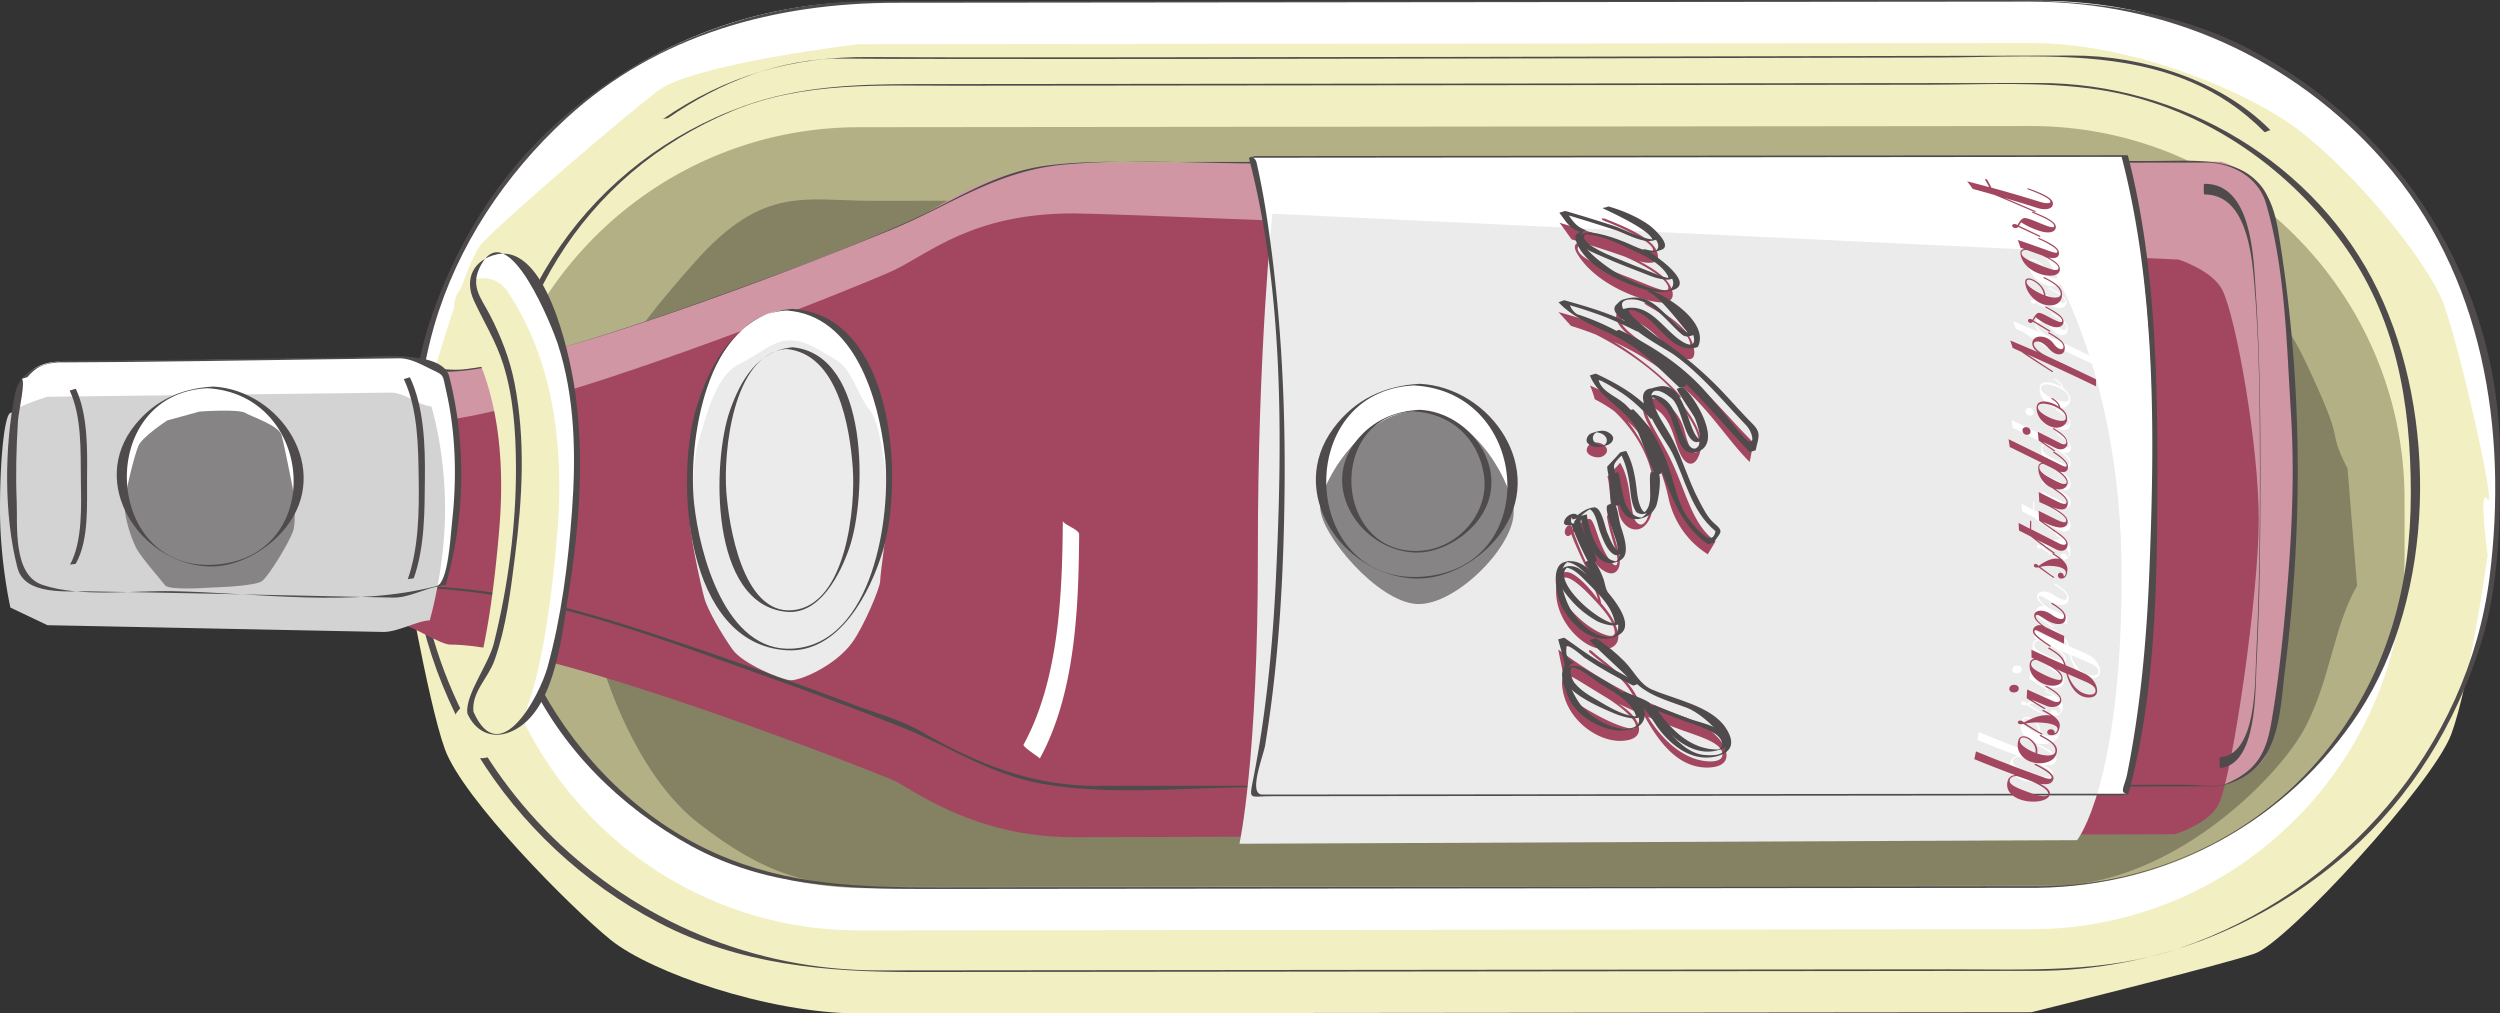 <svg xmlns="http://www.w3.org/2000/svg" width="331.958" height="134.567"><rect width="100%" height="100%" fill="#333333" stroke="none"/><path fill="#fff" d="M270.86 5.617c30.44-.03 55.14 24.621 55.175 55.063l.008 7.437c.031 30.442-24.625 55.145-55.062 55.176l-155.625.156c-30.442.035-55.149-24.62-55.176-55.058l-.008-7.442C60.14 30.508 84.793 5.805 115.234 5.774l155.625-.157"/><path fill="#b4b086" d="M270.86 5.617c30.44-.03 55.14 24.621 55.175 55.063l.008 7.437c.031 30.442-24.625 55.145-55.062 55.176l-155.625.156c-30.442.035-55.149-24.62-55.176-55.058l-.008-7.442C60.14 30.508 84.793 5.805 115.234 5.774l155.625-.157"/><path fill="#858163" d="M77.34 72.73c.016 12.079 6.21 29.344 15.23 36.438 9.024 7.094 15.098 8.61 24.297 8.598l155.621-.157c15.957-.019 30.282-14.539 33.657-21.125 3.379-6.585 3.722-13.363 6.832-18.687l-1.262-15.563c-3.121-6.25.355-1.746-5.754-14.562-6.102-12.824-19.434-21.18-34.457-21.164l-155.625.156c-8.879.012-14.484-2.168-23.586 8.102-9.102 10.265-14.973 18.129-14.96 30.523l.007 7.442"/><path fill="#fff" d="M54.668 68.395c.035 33.43 27.262 60.601 60.691 60.566l155.625-.156c33.434-.031 60.602-27.262 60.57-60.692l-.007-7.441C331.512 27.242 304.285.07 270.855.106L115.23.262C81.797.297 54.625 27.524 54.66 60.953Zm216.305 49.386-155.625.16c-27.352.024-49.63-22.203-49.657-49.558l-.008-7.438c-.027-27.359 22.204-49.632 49.56-49.66l155.624-.156c27.352-.027 49.629 22.2 49.656 49.555l.008 7.437c.028 27.356-22.203 49.63-49.558 49.66"/><path fill="#f2efc2" d="M53.426 73.996c-.094-1.539 3.254 18.883 5.648 25.48 2.387 6.594 16.723 21.048 22.02 25.329 5.297 4.277 20.86 9.773 33.027 9.762l155.625-.16s25.356-6.294 29.649-7.79c4.289-1.492 23.664-22.547 26.101-29.152 2.438-6.606 4.817-23.75 4.817-23.75s-1.254-9.27-.008-7.438c1.25 1.836-3.5-19.41-5.766-25.742-2.27-6.332-13.633-19.64-21.04-24.492-7.401-4.851-21.347-10.348-33.886-10.336l-155.625.16s-22.02 2.594-26.734 6.25c-4.715 3.653-19.969 16.711-23.227 20.157-3.258 3.44-11.758 35.859-10.61 34.285 1.157-1.575.102 8.98.009 7.437zm216.308 49.39-155.625.157c-27.355.027-49.628-22.203-49.656-49.555l-.008-7.441C64.414 39.195 86.648 16.918 114 16.891l155.625-.157c27.355-.03 49.629 22.2 49.66 49.555l.004 7.442c.031 27.351-22.203 49.628-49.555 49.656"/><path fill="#4f4b4c" d="M54.254 68.504c.285 22.844 12.965 43.41 33.203 54 10.738 5.621 22.254 6.574 34.07 6.563 27.72-.028 55.442-.06 83.164-.086 21.891-.024 43.782-.043 65.672-.067 15.293-.015 30.012-5.676 41.489-15.785 8.297-7.305 14.218-17.02 17.523-27.516 2.582-8.195 2.59-16.57 2.582-25.05-.023-22.782-13.137-43.5-33.2-54C288.02.942 276.5-.012 264.685 0c-27.72.027-55.438.055-83.16.086-21.891.02-43.782.043-65.676.066-15.29.016-30.012 5.676-41.485 15.786-8.297 7.304-14.218 17.02-17.527 27.515-2.582 8.196-2.59 16.57-2.582 25.051 0-.066.824-.14.824-.223-.008-8.539.172-16.757 2.582-25.047 3.086-10.617 9.43-20.078 17.524-27.52C87.313 4.564 102.902.384 119.035.368L198.61.285l70.836-.07c18.149-.02 34.98 7.453 46.996 21.098 13.313 15.117 16.579 35.78 14.141 55.238-2.863 22.836-19.59 41.965-41.11 49.328-9.929 3.399-20.425 2.816-30.738 2.828-29.585.031-59.171.059-88.757.09-17.735.02-35.473.035-53.207.055-33.664.035-61.27-26.785-61.692-60.57 0 .066-.824.144-.824.222"/><path fill="#4f4b4c" d="m271.383 117.668-146.719.152c-10.293.012-19.992-.207-29.695-4.539-9.926-4.425-17.938-12.43-23.117-21.89-4.754-8.68-5.743-18.059-5.754-27.758-.024-21.484 10.926-40.465 31.176-48.91 9.484-3.953 19.632-3.328 29.644-3.34 29.457-.027 58.914-.059 88.371-.09 13.578-.012 27.152-.027 40.727-.043 7.476-.004 15.195-.469 22.61.652 13.038 1.973 24.624 9.711 32.327 20.254 7.238 9.899 9.153 21.328 9.164 33.278.012 12.363-3.031 23.617-10.648 33.527-9.055 11.785-23.336 18.488-38.086 18.707-.274.004-.547.219-.82.223 17.28-.258 33.218-8.782 42.722-23.375 10.13-15.555 10.438-39.375 2.492-55.903C307.563 21.527 289.481 11 270.742 11.02l-23.41.023-93.094.094c-11.086.011-22.168.023-33.25.03-7.484.013-14.937.325-22.07 2.86-20.582 7.32-33.668 26.457-33.644 48.188.011 9.469.652 18.27 4.597 27.058 4.445 9.918 12.465 17.914 21.938 23.075 9.804 5.34 20.293 5.707 31.066 5.691 12-.008 24-.023 36-.035 37.23-.04 74.457-.074 111.688-.113.273 0 .55-.223.82-.223"/><path fill="#4f4b4c" d="M88.77 15.637c6.824-4.719 14.964-7.957 23.312-7.86 3.426.04 6.852.04 10.277.043 13.192.028 26.387.012 39.582 0 31.766-.035 63.528-.105 95.293-.18 14.997-.034 31.696-2.073 43.438 9.884.105.105.73-.317.824-.22-6.582-6.698-17.043-9.952-26.332-9.929-10.75.031-21.504.055-32.258.078-32.476.074-64.949.145-97.422.16-10.062.004-20.125.02-30.191-.039-10.047-.058-18.918 2.457-27.344 8.285.215-.152.598-.07.82-.222"/><path fill="#d096a4" d="M52.426 77.942c1.945-.016 4.867-.227 6.379-.231 13.414-.012 60.074 18.152 62.433 19.188 2.36 1.035 10.508 7.574 23.922 7.558l149.914-.152s4.621-1.434 5.828-4.09c1.825-4.008 4.02-27.535 4.012-37.336-.012-9.797-2.258-33.582-4.086-37.328-1.285-2.621-5.84-4.074-5.84-4.074l-149.91.148c-13.418.016-19.074 5.352-23.91 7.61-3.941 1.843-48.738 20.027-62.152 20.039-1.508.004-4.25-.97-6.192-.98l-.398 29.648"/><path fill="#a34760" d="M52.238 82.64c1.942-.015 6.07 2.958 7.582 2.954 13.414-.016 56.446 16.98 58.805 18.015 2.36 1.036 10.508 7.575 23.922 7.56 8.75-.009 146.277-.4 146.277-.4s4.617-1.437 5.828-4.09c1.82-4.007 5.286-27.929 5.274-37.726-.008-9.8-2.985-26.668-4.817-30.414-1.28-2.62-5.84-4.078-5.84-4.078s-138.058-6.133-146.808-6.125c-13.414.016-19.07 5.348-23.906 7.61-3.942 1.84-48.739 20.027-62.153 20.038-1.511 0-4.25-.972-6.187-.98l2.023 27.637"/><path fill="#4f4b4c" d="M52.016 78.05c17.066-.398 33.152 5.872 49.074 11.54 6.164 2.191 12.305 4.465 18.387 6.871 6.453 2.55 11.687 6.281 18.754 7.582 8.953 1.649 19.082.512 28.12.504 15.446-.016 30.891-.031 46.337-.05 26.562-.024 53.12-.052 79.68-.079 1.027-.004 2.007.086 2.995-.187 7.438-2.075 7.293-9.274 8.094-15.704 2.414-19.386 2.238-38.691-.969-57.992-1.703-10.261-8.78-9.168-16.855-9.16-13.234.012-26.469.027-39.703.04l-90.676.093c-5.438.004-10.961-.23-16.355.492-7.02.941-12.497 4.871-18.829 7.652-8.597 3.774-17.46 7.024-26.289 10.204-6.449 2.32-12.957 4.507-19.543 6.418-4.03 1.167-8.16 2.21-12.336 2.73-3 .375-5.699-.566-8.668-.82-.078-.008-.82.187-.82.218l-.398 29.649c0-.07.82-.137.824-.219.074-5.762.152-11.523.23-17.285.043-3.297.09-6.594.133-9.887.008-.77.02-1.539.031-2.308-.004.34 5.082 1.039 5.938 1.023 4.61-.086 9.281-1.48 13.7-2.707 8.085-2.238 16.026-4.96 23.91-7.82a534.181 534.181 0 0 0 21.613-8.36c7.828-3.234 13.945-7.785 22.8-8.62 8.739-.829 17.844-.145 26.602-.157l95.71-.094 29.302-.03c3.468-.005 7.03 1.878 8.07 5.41 2.578 8.75 2.742 18.722 3.312 27.761.59 9.3.004 18.531-.882 27.797-.43 4.504-.954 9.008-1.73 13.465-.727 4.164-2.056 6.406-6.177 8.129-1.082.453-3.96.05-5.359.05-4.844.004-9.684.012-14.527.016-31.711.031-63.426.066-95.137.098-9.524.008-19.05.02-28.574.027-2.078.004-4.157.004-6.235.008-8.566.008-15.91-2.977-23.175-7.172-2.7-1.558-5.95-2.441-8.848-3.535A661.768 661.768 0 0 0 93.5 86.434c-13.41-4.574-26.422-8.938-40.66-8.602-.277.004-.55.211-.824.22"/><path fill="#fff" d="M104.813 41.121c7.304-.004 13.23 10.086 13.242 22.543.015 12.457-5.895 22.563-13.196 22.57-7.304.008-13.234-10.085-13.246-22.542-.015-12.458 5.895-22.563 13.2-22.57"/><path fill="#ecebeb" d="M92.828 58.305c.797-2.25 1.988-8.246 5.168-9.86 3.184-1.617 4.559-3.195 6.82-3.238 2.266-.047 3.891 1.277 6.125 2.547 2.227 1.273 2.75 4.418 4.614 6.809 1.863 2.39 2.508 13.183 2.508 13.183s-1.207 8.574-1.192 9.406c.016.829-2.137 5.985-3.719 8.168-2.265 3.125-7.046 5.153-8.289 5-1.242-.156-6.23-2.148-7.609-4.097-1.383-1.95-3.313-5.239-3.734-6.82-.426-1.583-2.262-9.497-1.903-11.626.36-2.128.407-7.23 1.211-9.472"/><path fill="#4f4b4c" d="M104.402 41.23c9.094.563 12.282 11.77 13.098 19.212.871 7.94-1.512 25-12.23 25.683-8.98.57-12.383-12.683-13.098-19.21-.875-7.938 1.508-25 12.23-25.684.278-.016.543-.2.82-.22-7.128.454-10.921 6.962-12.8 13.282-2.809 9.441-1.469 31.219 12.027 32.05 7.008.434 11.145-7.714 12.801-13.276 2.809-9.446 1.465-31.22-12.027-32.055-.27-.016-.555.234-.82.219"/><path fill="#fff" d="M282.125 20.719s3.906 14.773 3.934 42.777c.03 27.996-3.844 42-3.844 42l-115.89.121s3.874-15.558 3.843-42.781c-.027-27.223-3.93-42-3.93-42l115.887-.117"/><path fill="#ecebeb" d="M271.098 33.227s10.593 14.96 10.62 42.96c.028 28-5.913 35.372-5.913 35.372l-111.227.476s2.473-11.156 2.446-38.379c-.028-27.222 1.937-45.28 1.937-45.28l102.137 4.85"/><path fill="#4f4b4c" d="M281.715 20.828c4.605 17.676 4.41 37.278 3.672 55.336-.363 8.934-1.18 17.926-2.953 26.695-.305 1.497-1.137 2.532.144 2.528-.797.004-1.59.004-2.387.004-27.507.027-55.015.055-82.52.086-10.01.008-20.026.02-30.038.027-1.969.004.121-5.11.36-6.555 1.859-11.32 2.476-22.84 2.581-34.3.11-12.008-.562-24.086-2.386-35.961a103.085 103.085 0 0 0-1.325-7.063c-.254-1.133-1.539-.676-.324-.68 9.777-.008 19.555-.015 29.332-.027 28.617-.031 57.23-.058 85.844-.09.277 0 .55-.219.824-.219l-115.89.118c-.082 0-.82.222-.82.222 4.679 17.973 4.468 37.891 3.573 56.254-.43 8.844-1.312 17.73-3.03 26.418-.536 2.696-.368 2.106 2.3 2.106 27.695-.032 55.39-.059 83.086-.086 10.016-.012 20.031-.024 30.043-.031.098 0 .805-.157.824-.223 3.656-13.43 3.816-28.219 3.848-42 .027-14.059-.364-29.066-3.934-42.777-.004-.004-.824.21-.824.218"/><path fill="#a34760" d="M214.902 98.371c-2.968-.09-6.972-2.87-7.464-7.183-.141-1.235.3-1.657.824-1.645-.274-.156-.531-.355-.793-.527-.192-.914-.38-1.84-.555-2.774 2.957 2.172 6.25 4.309 9.93 6.121-1.41-2.597-3.883-4.074-5.703-5.668a.43.43 0 0 1-.153-.199c-.02-.133.059-.176.149-.16a.721.721 0 0 1 .332.203c1.57 1.422 4.433 3.098 5.922 6.059a88.44 88.44 0 0 0 6.636 2.73c2.641.985 4.922 2.86 5.204 4.684.203 1.36-.989 1.894-2.52 1.91-3.93.008-6.477-3.434-8.39-6.906-1.141-.516-2.274-1.028-3.372-1.567.875.618 2.41 1.672 2.66 3.059.258 1.476-1.191 1.91-2.707 1.863zm8.59-1.36a131.107 131.107 0 0 1-4.66-1.816c2.234 3.606 5.262 5.922 8.328 5.907 1.024 0 1.653-.364 1.543-1.086-.199-1.285-2.32-2.004-5.21-3.004zm-6.289-.73c-.164-.879-2.012-2.527-4.078-3.761-1.504-.91-4.02-2.48-4.312-2.606-.477-.047-1.153.102-1.032 1.156.18 1.457 1.743 2.528 4.664 4.09 1.426.758 3.305 1.54 4.18 1.57.402.032.649-.058.578-.449m-6.558-19.968a.52.52 0 0 1-.09-.348c.015-.102.047-.121.12-.074.052.027.161.113.263.328 1.18 1.844 1.535 3.074 1.66 3.879.367.441 1.96 2.187 2.258 4.031.25 1.555-.973 2.402-2.88 1.918-2.144-.504-5.609-3.813-5.343-8.016.129-1.964 1.035-2.336 1.988-1.922 1.266.586 2.899 2.512 3.563 3.504-.149-.687-.438-1.582-1.54-3.3zm3.754 7.496c-.239-1.621-1.891-3.328-3.622-5.117-.378-.383-1.535-1.512-2.398-1.883-.742-.301-1.324-.07-1.395.906-.117 1.621 1.91 3.715 3.032 4.672.957.84 2.261 1.644 3.234 1.933.805.247 1.246.114 1.149-.511m-3.547-7.965c-.407-.75-1.727-3.563-2.211-4.91-.196.18-.38.312-.563.222-.273-.117-.39-.496-.215-.914.125-.308.414-.613.68-.468.164.062.262.257.285.55.45-.425 1.942-1.718 2.39-1.351.391.289.72 1.558 1.208 2.847.55 1.457 1.375 2.82 1.87 3.164.204.125.364.118.438-.132.297-1.012-.808-3.184-1.32-5.996-.023-.211-.047-.332.016-.407.043-.05.101-.086.18 0 .039.047.078.18.117.368.449 2.375 1.664 5.007 1.285 6.359-.297 1.02-1.102 1.23-2.07.601-.383-.234-1.157-.789-2.083-2.671-.605-1.227-.902-2.528-.957-3.25-.27.109-.644.453-.945.828.598 1.687 1.668 4.183 2.2 5.043a.444.444 0 0 1 .07.261c-.016.098-.079.16-.188.11-.043-.043-.098-.094-.187-.254m6.433-6.512c.297.313.668.442.98.16 1.087-.879.93-4.082.833-5.023.02-.207.054-.328.09-.375.05-.031.086-.035.12.015.028.06.087.176.118.317.203 2.25.172 4.344-1.121 5.46-.875.755-1.988.423-2.653-.39a2.822 2.822 0 0 1-.652-1.242c-.328-1.426-.5-2.785-.937-4 .12.887.125 2.578.28 4.027.013.114-.003.243-.05.282-.035.05-.102.078-.156.008-.063-.063-.094-.16-.13-.344-.148-.973-.25-3.836-.562-4.945.59-.633 1.168-1.23 1.68-1.84 1.254 2.054 1.2 4.57 1.762 7.078.078.347.238.601.398.812zm-5.789-8.726c-.66-.223-1.047-.727-.64-1.344.34-.508 1.035-.613 1.644-.41.672.218 1.168.855.707 1.41-.426.535-1.121.547-1.71.344"/><path fill="#a34760" d="M216.09 55.934c1.484 1.675 3.43 5.316 3.738 8.144a.405.405 0 0 1-.039.344c-.086.086-.14.055-.2-.02-.034-.054-.062-.152-.081-.312-.258-2.797-1.957-6.461-5.145-9.48a20.31 20.31 0 0 0-2.605-1.598 13.515 13.515 0 0 0-.633-1.828c3.11 1.367 5.95 3.285 8.082 5.75-.45-.774-1.055-1.805-1.043-2.762.031-1.254 1.094-1.562 2.317-.984 1.27.605 2.609 1.851 3.19 4.004.427 1.64.786 2.55 1.208 2.84.297.206.57.011.695-.508.348-1.547-.918-3.868-2.883-6.204-.062-.093-.136-.222-.136-.289-.008-.066.05-.109.133-.066.058.035.128.086.273.227 2.008 2.398 3.3 4.726 2.816 6.699-.394 1.57-1.18 2.027-1.914 1.426-.77-.63-1.125-1.997-1.738-3.817-.703-1.976-1.66-2.91-2.512-3.344-.574-.3-1.007-.203-1.02.246-.019.915 1.134 2.625 2.747 5.618 2.492 4.68 3.11 9.504 6.46 11.855-.355.586-.698 1.164-1.034 1.723-2.711-1.692-4.551-4.41-5.22-7.488-.776-3.555-2.339-7.434-5.456-10.176"/><path fill="#a34760" d="M214.262 45.379c2.375 1.348 6.36 4.363 8.672 6.96.156.169.222.298.234.364.012.137-.043.153-.129.106a.98.98 0 0 1-.281-.254c-2.274-2.625-5.984-5.649-10.832-8.121a41.473 41.473 0 0 0-3.332-1.16c-.535-.618-1.098-1.223-1.66-1.836 3.629.972 7.18 2.191 10.43 3.902-.844-.629-2.005-1.469-2.532-2.469-.676-1.289.184-1.941 1.578-1.77 1.473.173 3.266.938 4.906 2.735 1.258 1.395 2.118 2.11 2.676 2.223.387.105.543-.176.371-.703-.5-1.532-2.836-3.239-5.742-4.844-.097-.078-.219-.172-.25-.235-.035-.058.008-.12.117-.105.067.016.153.05.36.133 2.953 1.68 5.289 3.37 5.91 5.332.496 1.59.133 2.27-.883 2.004-1.043-.29-2.219-1.383-3.789-2.918-1.727-1.614-3.027-2.239-4.008-2.364-.66-.093-.984.141-.75.602.5.957 2.492 2.379 5.688 4.555 5.12 3.52 8.46 7.992 11.765 11.199a28.913 28.913 0 0 1-.457 2.621c-2.183-2.144-4.136-5.105-6.867-8.008a36.12 36.12 0 0 0-11.195-7.949m-1.422-16.387c.082.02.309.028.535.153 2.238.894 5.875 2.39 6.586 4.136.55 1.34-.195 1.645-1.055 1.614a4.364 4.364 0 0 1-1.25-.227c1.922 1.004 3.653 2.156 4.23 3.504.669 1.562-.206 2.145-1.722 1.957-2.758-.32-8.433-2.535-10.754-6.473-.586-1-.246-1.433.508-1.496l-1.238-.375c-.524-.726-1.043-1.468-1.606-2.207 3.61 1.067 7.114 2.149 10.465 3.344.652.223 1.324.418 1.692.434.222.015.34-.051.21-.364-.457-1.097-4.363-2.879-6.207-3.578-.359-.156-.48-.207-.511-.27-.047-.09 0-.152.117-.152zm8.598 8.899c-.47-1.051-2.868-2.57-5.63-3.79a129.767 129.767 0 0 0-4.605-1.53 2.587 2.587 0 0 0-.746-.149c-.625 0-1.246.289-.832 1.004.395.691 1.453 1.355 5.899 3.117 2.964 1.137 4.625 1.906 5.375 1.984.613.043.746-.156.539-.636"/><path fill="#4f4b4c" d="M215.707 96.813c-2.242-.262-3.887-1.246-5.48-2.82-.918-.91-3.45-5.31-1.176-6.005.008 0 .012 0 .015-.004-.855-.3-1.21-.937-1.074-1.906-.215-1.055 2.254 1.156 2.375 1.238 2.067 1.383 4.246 2.579 6.461 3.707.11.055.774-.296.82-.222-1.101-1.735-2.433-3.012-4.023-4.301-.539-.434-3.414-2.348-1.426-.672 1.61 1.36 3.137 2.574 4.461 4.238 1.75 2.207 4.672 2.914 7.348 3.922 2.637.989 8.594 6.867 2.25 6.254-2.07-.199-3.723-1.992-4.98-3.449-.86-1-1.505-2.203-2.153-3.336-.309-.535-2.781-1.285-3.371-1.57-.176-.082-.676.324-.824.222 1.336.965 4.918 4.461.777 4.704-.277.015-.543.207-.82.222 1.55-.094 3.324-.215 3.527-2.086.16-1.492-1.789-2.027-2.375-2.308 1.977.945 2.457 1.457 3.64 3.308 1.688 2.64 4.712 5.293 8.098 4.516 2.137-.488 2.723-1.762 1.371-3.82-1.898-2.895-6.816-3.793-9.785-5.079-1.652-.714-2.363-2.41-3.629-3.707-1.074-1.097-2.484-2.277-3.789-3.086-.066-.039-.77.16-.824.223-.168.188 4.5 4.32 5.043 4.98-.21-.253-2.918-1.59-3.75-2.097-1.617-.984-3.16-2.09-4.691-3.195-.059-.043-.82.238-.825.218.07.352.958 3.301.868 3.45-.746 1.25-.137 2.632.336 3.89 1.027 2.735 4.035 4.469 6.785 4.793.265.031.562-.254.82-.222"/><path fill="#4f4b4c" d="M224.297 95.45a131.9 131.9 0 0 1-4.656-1.813c-.114-.047-.778.293-.825.222 1.817 2.817 5.336 6.801 9.192 5.782.816-.219 1.726-.367 1.418-1.473-.438-1.598-3.856-2.277-5.13-2.719-.226-.078-.6.297-.823.223 1.43.492 2.89.95 4.195 1.723.992.59 1.574 1.879.094 2.304.254-.066.511-.136.765-.203-3.945.313-6.918-2.804-8.886-5.86-.274.075-.551.15-.825.223a143.37 143.37 0 0 0 4.657 1.813c.222.078.61-.3.824-.223m-6.289-.73c-.438-1.328-1.906-2.277-2.984-3.055-1.418-1.02-2.997-1.87-4.493-2.781-.84-.512-2.218-.844-2.75.316-1.117 2.434 5.356 5.016 6.688 5.578.484.204 3.406 1.282 3.539-.058-.012.094-.813.113-.824.219.058.226-.02.37-.23.433.273-.07.546-.144.82-.219-2.133.09-4.454-1.472-6.215-2.496-.922-.539-1.805-1.144-2.48-1.972-.364-.446-.962-2-.063-2.243-.176.043-.348.09-.52.133 1.297 0 3.133 1.707 4.215 2.364 1.516.925 3.879 2.183 4.473 4 .008.02.82-.23.824-.22M211.45 74.75c-.176-.215-.165-.355.034-.422l-.824.223c1.383 1.219 1.238 3.387 2.32 4.683 1.047 1.25 3.325 4.77.61 5.532l.703-.188c-2.39.227-4.266-1.504-5.54-3.344-.972-1.406-2.558-5.886-.237-6.808-.274.074-.551.144-.82.223 1.831-.18 3.554 2.316 4.468 3.628.031.043.82-.242.824-.222-.285-1.207-.89-2.258-1.539-3.305-.047-.074-.781.285-.824.219.652 1.05 1.254 2.098 1.54 3.308l.823-.222c-1.215-1.73-2.914-4.09-5.238-3.426-1.625.465-1.172 3.164-.914 4.355.43 1.989 1.836 3.727 3.437 4.91 1.372 1.016 3.641 1.364 5.032.16 1.508-1.308-.895-4.316-1.739-5.323-.386-.461-.46-1.383-.687-1.961-.305-.774-.77-1.887-1.395-2.442-.058-.047-.738.168-.824.223-.199.062-.207.203-.035.418.004.008.824-.215.824-.219"/><path fill="#4f4b4c" d="M215.203 82.246c-.328-1.55-1.414-2.75-2.453-3.89-.91-.997-1.855-1.977-2.96-2.766-.99-.707-2.599-.57-2.821.785-.203 1.223.992 2.563 1.719 3.395.949 1.09 2.101 1.976 3.347 2.691.54.309 3.192 1.254 3.168-.215 0 .063-.824.145-.824.219.008.3.008.406-.234.586.27-.074.539-.145.808-.219-2.207.43-9.508-5.988-6.61-7.66-.269.07-.546.145-.82.219 1.235-.227 2.45 1.172 3.235 1.96 1.426 1.434 3.187 3.06 3.621 5.114 0-.008.828-.2.824-.219m-3.543-7.965a40.395 40.395 0 0 1-2.21-4.91s-.759.172-.825.223c-.094.07-.191.14-.289.215l.824-.223c-.91.035-.543-1.02-.078-1.383-.273.074-.547.149-.824.219.433.016.453.156.55.566-.003-.02.762-.164.825-.222.598-.551 1.238-1.114 2.016-1.395-.274.074-.551.145-.825.219.957-.098 1.344 2.234 1.586 2.89.348.954 1.04 2.922 2.133 3.239.106.027.754-.14.824-.223.57-.68-.027-2-.246-2.734-.176-.59-1.363-3.559-.808-3.922l-.82.219c.366.191.456 1.465.558 1.86.207.784.457 1.562.672 2.343.27.96.867 3.09-.551 3.488.234-.062.469-.125.703-.183-2.633-.11-3.941-4.188-4.168-6.274.004.031-.746.172-.824.223-.5.304-1.027.59-.805 1.203.246.691.528 1.37.809 2.05.215.508 1.515 2.505 1.265 2.989.274-.074.547-.145.82-.219-.198-.004-.206-.09-.312-.258-.05-.078-.781.29-.824.223.11.168.117.25.316.254.114.004.774-.133.82-.219.231-.45-.89-2.133-1.085-2.582a50.534 50.534 0 0 1-.844-2.066c-.332-.864-.133-1.11.664-1.598l-.824.223c.2 1.808 1.766 6.91 4.473 6.191 1.105-.293 1.582-.77 1.52-2.043-.052-1.012-.442-2.043-.727-3.004-.157-.531-.38-2.582-.836-2.82-.098-.05-.723.152-.82.219-.52.343.515 2.957.675 3.488.242.809 1.012 2.414.375 3.172l.824-.223c-1-.289-1.562-1.906-1.941-2.758-.313-.695-.758-3.472-1.777-3.367-1.114.113-2.055.895-2.84 1.617l.824-.222c-.23-.946-1.41-.504-1.79.14-.745 1.274 1.157.801 1.606.465l-.824.223a41.001 41.001 0 0 0 2.211 4.91c.035.063.793-.27.824-.223"/><path fill="#4f4b4c" d="M217.266 67.992c.593.453 1.468.278 1.992-.254 1.285-1.289.375-3.668.734-5.207-.273.075-.547.149-.824.223.559.074.328 2.543.3 3.004-.077 1.32-.605 2.726-1.956 3.18a50.5 50.5 0 0 1 .804-.215c-2.937.172-2.816-4.086-3.449-6.028 0 .004-.824.2-.824.223.152 1.316.453 3.008.234 4.305l.82-.223c-.5.027-.488-2.57-.523-2.98a20.6 20.6 0 0 0-.258-2.016c-.117-.64 1.172-1.613 1.614-2.125l-.82.223c.64 1.156.956 2.351 1.187 3.644.246 1.375.191 3.051.969 4.246.054.078.777-.289.824-.222-.68-1.043-.703-2.473-.883-3.68-.219-1.484-.543-2.89-1.277-4.211-.008-.012-.774.168-.82.223-.547.629-1.114 1.23-1.684 1.84-.094.097.265 1.648.285 1.851.047.445.05 3.453.566 3.43.094-.008.813-.164.82-.223.223-1.297-.081-2.984-.23-4.305-.273.075-.547.149-.824.223.64 1.953.656 6.777 3.867 5.918.918-.246 1.473-.644 1.95-1.516.331-.605.972-4.671.132-4.789-.082-.008-.808.168-.824.223-.371 1.598.684 4.648-1.246 5.55l.82-.222a.827.827 0 0 1-.652-.312c-.14-.106-.688.324-.824.222m-4.966-8.949c-.491-.184-.905-.516-.765-1.086.063-.273.297-.473.528-.613-.098.027-.196.05-.297.074.097-.008.191-.004.289.004.144.008.289.05.43.09.507.148.988.605.847 1.168-.066.262-.344.46-.566.582.398-.219.367-.086.058-.102a2.002 2.002 0 0 1-.523-.117c-.23-.07-.598.293-.82.223.656.207 1.21.055 1.851-.137.399-.117.746-.367.852-.789.117-.46-.395-.828-.739-.992-.656-.32-1.421-.055-2.066.156a1.048 1.048 0 0 0-.707.914c-.031.446.46.719.809.848.218.082.609-.3.82-.223"/><path fill="#4f4b4c" d="M216.074 54.59c1.91 2.414 3.192 5.117 3.739 8.148.218 1.215.316-1.468.363-1.168-.219-1.503-.942-2.918-1.637-4.246-.621-1.195-1.504-2.226-2.367-3.25-1.176-1.394-3.367-1.84-3.89-3.543-.122-.382 2.71 1.414 2.64 1.375 1.617.993 2.98 2.309 4.27 3.688.07.074.78-.293.82-.219-1.465-2.617-.973-4.883 1.953-2.476 1.402 1.148 1.644 5.722 3.309 5.812.109.004.773-.137.82-.223 1.02-1.886-.64-4.046-1.68-5.566-2.015-2.95-.59-.352-1.469-1.07 1.309 1.07 2.184 3.074 2.746 4.617.711 1.95-.507 4.773-1.949 1.824-1.062-2.168-1.23-5.246-4.047-5.855-.105-.024-.761.136-.82.218-1.086 1.496 2.473 6.07 3.145 7.426 1.812 3.66 2.504 7.723 5.765 10.453-.156.88-.597 1.117-1.324.719-.7-.562-1.32-1.195-1.871-1.902-1.184-1.356-1.77-3.11-2.238-4.801-1.094-3.953-2.461-7.27-5.453-10.18-.11-.105-.723.317-.825.219 5.325 5.176 4.535 13.316 10.676 17.668.043.035.79-.164.82-.219.793-1.32 1.45-1.379.106-2.504-.934-.781-1.516-2.011-2.074-3.062-1.364-2.559-2.168-5.41-3.457-8.016-.895-1.8-2.426-3.586-2.743-5.613-.07-.434 1.657 1.223 1.504 1.066.887.899 1.243 2.375 1.625 3.528.457 1.375 1.028 3.074 2.672 2.625 3.801-1.043-.191-7.41-1.71-8.657-.071-.054-.72.176-.821.223-.152.07 2.027 3.234 2.312 3.746.27.484 1.32 3.852.293 2.594-1.222-1.496-1.671-7.488-5.187-6.61-.254.063-.524.114-.766.208-.765.054-1.16.476-1.175 1.265.054.324.109.645.16.969.117 1.05.363 1.234.746.55-1.957-2.097-4.567-3.523-7.13-4.73-.081-.039-.804.262-.82.219 1.07 2.762 4.09 4.066 5.934 6.61.531.73 2.578 6.617 2.735 6.632.078.008.816-.18.82-.219.328-2.851-2.02-6.375-3.695-8.492-.075-.094-.758.301-.825.219"/><path fill="#4f4b4c" d="M214.246 44.04c2.809 1.694 5.352 3.71 7.73 5.972 3.415 3.25-1.132-1.723-2.269-2.672-3.07-2.559-6.531-4.398-10.308-5.629a2.35 2.35 0 0 1-.934-1.18c1.027.297 2.047.621 3.059.973 2.007.668 3.93 1.55 5.82 2.496.172.086.683-.328.824-.219-.621-.472-4.644-3.789-1.773-4.02 2.812-.226 5.058 3.095 6.918 4.641.617.512 1.164.188 1.824 0 .02-.004.035-.011.054-.015-.093-2.188-2.757-3.582-4.367-4.625-4.476-2.89 1.746 1.676 2.766 2.652 1.488 1.426 2.332 4.77-.61 2.676-2.097-1.492-3.874-4.574-6.808-4.2-.09.012-.816.173-.82.223-.18 2.23 5.511 4.961 7 6.043 3.593 2.61 6.468 6.125 9.511 9.317 1.028 1.074 1.332 3.48-.574 1.285-1.71-1.969-3.277-4.05-5.027-5.988-3.094-3.422-7.07-5.97-11.196-7.95-.199-.097-.632.309-.82.22 7.903 3.796 12.192 9.816 18.059 15.96.027.027.816-.191.824-.223.332-1.675.824-2.253-.445-3.523-1.305-1.309-2.528-2.7-3.79-4.047-2.6-2.773-5.437-5.133-8.57-7.277-.543-.375-5.742-4.27-3.465-3.715 3.032.742 4.543 5.238 7.79 5.039.113-.008.777-.129.82-.223 1.453-3.125-3.797-6.57-6.176-7.418-.105-.039-.738.141-.824.22.965-.876 5.453 5.245 5.664 5.347-2.879-1.371-4.254-5.531-8.219-4.516-.695.184-.703.2-1.3.797-1.563 1.57 4.964 3.879.702 1.969-2.433-1.094-5.019-1.84-7.578-2.555-.144-.039-.742.309-.824.223 2.477 2.699 6.309 3.59 9.453 5.613 2.535 1.637 4.461 3.754 6.657 5.758.046.043.753-.164.82-.219.754-.61-7.754-6.812-8.778-7.43-.171-.105-.656.317-.82.22"/><path fill="#4f4b4c" d="M212.828 27.652c1.649.47 3.242 1.27 4.738 2.094.848.469 4.102 2.992 1.833 3.778.265-.075.535-.145.804-.215a5.406 5.406 0 0 1-1.742-.203c-.207-.055-.645.316-.824.218 1.125.618 6.496 3.77 3.781 5.387.273-.074.547-.144.82-.219-2.277.422-4.832-.808-6.808-1.804-1.203-.606-6.871-4.282-5.184-5.97l-.765.212c.156-.043.316-.082.476-.121.172-.043.606-.258.766-.207-1.504-.457-1.914-1.336-2.844-2.582-.273.07-.547.144-.824.218a275.9 275.9 0 0 1 7.41 2.297c1.383.453 3.566 1.77 5.043 1.407.07-.016.766-.176.766-.208-.118-1.449-6.657-4.261-6.625-4.3-.141.175-.676.039-.82.218-.032.04 6.507 2.856 6.62 4.305.258-.07.512-.14.766-.207-1.57.383-4.477-1.289-5.965-1.773a230.168 230.168 0 0 0-6.371-1.957c-.125-.036-.766.293-.824.218.933 1.25 1.344 2.125 2.847 2.582.254-.07.512-.136.766-.207-1.074.27-1.879.282-1.277 1.7 1.308 3.093 5.605 5.011 8.554 5.984 1.38.453 2.7.633 4.09.25 3.38-.926-2.746-4.988-3.574-5.441-.273.074-.547.148-.824.218 1.156.313 1.91.211 2.96-.152 1.579-.547-1.144-2.938-1.562-3.238-1.531-1.114-3.574-1.985-5.386-2.5-.239-.067-.59.285-.82.218"/><path fill="#4f4b4c" d="M222.242 36.328c-.867-1.48-2.707-2.336-4.164-3.097-1.988-1.04-4.586-2.082-6.816-2.368-1.02-.132-2.262.641-1.344 1.618.719.761 1.918 1.175 2.848 1.59 2.125.953 4.32 1.761 6.492 2.609.523.207 3.312 1.082 2.984-.352 0 .004-.828.203-.824.219.164.246.137.445-.078.602.273-.075.547-.149.82-.22-.91.071-1.722-.327-2.562-.655-1.813-.711-3.633-1.422-5.43-2.172-.512-.215-5.344-2.184-3.36-3.184-.273.074-.546.149-.82.219 1.97-.246 4.79 1.16 6.547 1.965 1.672.761 3.914 1.789 4.883 3.445.043.07.79-.277.824-.219"/><path fill="#fff" d="M270.664 98.879c.04.004.098.016.149.043.546.285 2.375 1.129 2.253 1.914-.101.606-.617.746-1.066.742a3.75 3.75 0 0 1-.691-.05c.703.378 1.394.867 1.277 1.402-.137.61-1.047.969-2.18.969-2.129.004-3.957-1.145-3.39-2.852.148-.438.539-.64.965-.676a173.286 173.286 0 0 1-5.426-2.117c.078-.344.148-.684.219-1.031a191.902 191.902 0 0 0 9.023 3.465c.367.14.613.175.758.175.148 0 .238-.043.254-.136.097-.578-1.778-1.477-2.18-1.68-.05-.031-.086-.055-.082-.082.012-.055.059-.086.117-.086zm1.7 4.055c.132-.594-1.18-1.262-1.942-1.625-.606-.27-1.606-.614-2.098-.77-.062-.015-.117-.043-.199-.043-.289 0-.742.14-.836.43-.14.43.043.816 1.836 1.484 1.363.531 2.125.754 2.664.754.383 0 .54-.082.574-.23m-.063-5.168c.544 0 .97-.14 1.02-.54.106-.921-1.16-1.577-2.023-2.027-.047-.027-.063-.05-.059-.082.004-.039.047-.066.102-.066.055-.004.09.012.121.023.941.543 2.18 1.16 2.07 2.125-.129 1.14-1.203 1.598-2.297 1.598-1.824.004-3.203-1.313-2.875-2.875.098-.469.309-.707.77-.703.516-.004 1.285.535 1.613 1.172.23.426.203.84.156 1.113.418.14.961.262 1.403.262zm-3.687-1.996c-.093.468.832 1.199 2.067 1.648.035-.203.054-.531-.153-.973-.277-.566-.988-1.062-1.43-1.062-.316 0-.433.14-.484.387m2.762-.828c-.39-.204-1.73-1.016-2.297-1.364-.11.031-.203.04-.312.04-.211 0-.461-.083-.43-.274.027-.121.148-.223.328-.223.192 0 .344.153.485.266.832-.457 1.921-.969 2.972-.969.192-.004.383.024.55.055a10.743 10.743 0 0 0-1.026-.606c-.047-.03-.059-.07-.059-.097.004-.028.023-.055.078-.055.031 0 .121.023.184.055.785.425 2.14 1.14 2.058 2.093-.054.579-.316 1.211-1.12 1.211-.407 0-.579-.234-.552-.437.02-.18.204-.348.457-.348.325 0 .524.18.532.442 0 .03.015.054.05.054.09 0 .317-.246.34-.48.059-.649-1.304-.922-2.902-.922a7.827 7.827 0 0 0-1.32.14c.386.254 1.25.817 2.125 1.305.066.047.082.059.082.082-.008.031-.047.07-.086.07-.055 0-.074.009-.137-.039m2.156-4.277c.22 0 .395-.094.414-.3.047-.665-1.453-1.446-1.847-1.669-.082-.046-.102-.109-.102-.136.004-.028.02-.04.055-.04a.39.39 0 0 1 .16.04c.941.554 1.95 1.113 1.895 1.93-.043.578-.633.84-1.18.84-.293 0-.527-.044-.723-.126-.691-.281-1.37-.566-2.047-.851.403.265 1.137.726 1.743 1.09.05.027.082.066.078.093-.004.028-.024.055-.075.055a.322.322 0 0 1-.183-.055c-.422-.234-1.668-1.027-2.211-1.375.023-.387.043-.77.062-1.156 1.149.523 2.32 1.05 3.512 1.566.164.067.313.094.45.094zm-5.734-1.258c-.348 0-.645-.207-.59-.566.05-.305.336-.457.633-.457.328.004.664.191.613.555-.05.328-.34.464-.656.468m5.109-.902c-1.347 0-3.183-1.152-2.996-2.879.051-.48.336-.66.621-.676-.12-.058-.25-.117-.375-.175a71.75 71.75 0 0 0-.02-1.047 268.15 268.15 0 0 0 4.333 1.976c-.278-1.129-1.27-1.613-2.047-2.105-.043-.031-.059-.055-.059-.067.004-.054.051-.086.102-.086.031 0 .11.012.152.055.645.457 1.817.98 2.067 2.285.734.32 1.55.66 2.504 1.102.976.441 1.675 1.402 1.675 2.285 0 .648-.488.898-1.109.898-1.598 0-2.566-1.57-2.98-3.18-.454-.19-.899-.402-1.344-.593.336.238.886.676.851 1.309-.043.675-.699.894-1.375.898zm3.856-.773c-.563-.239-1.262-.551-1.785-.774.547 1.684 1.73 2.727 2.984 2.727.418 0 .688-.164.688-.512 0-.617-.786-.984-1.887-1.441zm-2.637-.22c.023-.402-.61-1.1-1.453-1.542a29.956 29.956 0 0 0-1.883-.895c-.254 0-.637.082-.683.496-.063.582.664.957 1.925 1.57.606.286 1.39.59 1.785.59.18 0 .297-.039.31-.218m-2.989-6.231c-.156-.078-.332-.164-.469-.164-.074 0-.125.059-.129.14-.039.454 1.106 1.224 2.129 1.911.04.031.059.059.059.07a.086.086 0 0 1-.086.07c-.028 0-.074.005-.117-.038-1.133-.739-2.243-1.446-2.192-2.067.043-.508.54-.746.91-.746.078 0 .137.012.211.027-.511-.41-.984-.867-.953-1.293.035-.441.383-.648.883-.648.414-.004.894.152 1.351.469.512.36 1.036.644 1.391.644.207 0 .332-.113.34-.375.02-.562-.883-1.152-1.582-1.593-.066-.047-.098-.082-.094-.141 0-.024.016-.04.047-.04.059 0 .117.024.188.067.77.508 1.687 1.074 1.66 1.887-.02.469-.2.855-.961.86-.434-.005-.977-.184-1.48-.485-.618-.36-1.098-.727-1.32-.727-.165 0-.212.04-.22.164-.03.426.887 1.235 1.422 1.5.781.383 1.574.75 2.371 1.13-.015.335-.03.675-.047 1.015-1.113-.547-2.222-1.082-3.312-1.637M273 74.145c-.324-.203-1.445-1.016-1.926-1.364a.676.676 0 0 1-.242.043c-.168 0-.379-.082-.371-.277.004-.121.094-.219.238-.219.153 0 .29.153.41.262.625-.457 1.457-.969 2.301-.969.156 0 .309.024.453.059a10.893 10.893 0 0 0-.875-.61c-.039-.027-.054-.066-.05-.093-.004-.031.015-.055.058-.055.028-.004.098.023.153.055.66.426 1.789 1.14 1.769 2.093-.012.579-.184 1.211-.812 1.211-.313 0-.465-.234-.458-.441.008-.18.141-.344.34-.344.254 0 .422.176.442.442 0 .027.015.05.043.054.07 0 .234-.25.238-.48.012-.649-1.086-.926-2.355-.922-.442-.004-.836.09-1.04.137.329.25 1.06.816 1.786 1.308.054.043.07.055.066.082.004.028-.027.07-.055.07-.043 0-.062.005-.113-.042m-3.066-6.489c.011-.316.015-.632.02-.949.003-.082.058-.125.1-.125.028 0 .071.07.067.152-.008.333-.012.665-.023.993l3.746 1.898c.195.094.418.164.601.164.18 0 .305-.086.309-.234.004-.485-1.152-1.25-1.66-1.598-.04-.027-.067-.055-.067-.082 0-.027.028-.043.067-.043a.31.31 0 0 1 .14.043c.747.492 1.723 1.14 1.715 1.828-.011.621-.379.883-.855.887a1.573 1.573 0 0 1-.668-.18c-.871-.441-1.742-.879-2.61-1.32.641.457 1.54 1.152 2.36 1.719.027.015.058.054.058.086 0 .027-.03.05-.07.054a.23.23 0 0 1-.129-.043c-1.187-.804-2.031-1.468-2.988-2.215-.52-.27-1.043-.53-1.559-.796-.02-.336-.039-.672-.062-1.008.504.254 1.004.52 1.508.77"/><path fill="#fff" d="M274.016 67.5c-.707 0-1.77-.445-2.387-.808.45.378 1.11.84 1.605 1.167.04.032.055.055.055.086 0 .028-.031.055-.07.051a.171.171 0 0 1-.125-.039 51.018 51.018 0 0 1-1.934-1.375c-.02-.437-.043-.875-.066-1.309.715.364 1.441.711 2.16 1.075.41.203.934.449 1.242.449.164 0 .262-.066.262-.262.004-.312-.563-.781-1.25-1.238a13.583 13.583 0 0 0-1.758-.934c-.191-.082-.375-.168-.566-.25-.024-.437-.051-.879-.078-1.324.87.445 1.746.883 2.617 1.324.332.16.617.246.8.246.176 0 .274-.07.274-.246 0-.593-1.145-1.32-1.691-1.695-.082-.047-.141-.098-.137-.148-.004-.032.012-.043.066-.043.028 0 .07.008.137.054.676.442 1.793 1.125 1.79 1.953 0 .54-.263.856-.802.856-.484 0-.98-.2-1.254-.344.18.094.41.25.688.426.746.492 1.363.98 1.36 1.516-.009.523-.34.812-.938.812"/><path fill="#fff" d="M273.102 57.43a.2.2 0 0 1 .113.043c.422.285 1.77 1.129 1.777 1.914.004.601-.312.742-.601.742a1.85 1.85 0 0 1-.457-.055c.511.375 1.011.868 1.015 1.407 0 .601-.48.964-1.156.964-1.266 0-2.723-1.168-2.75-2.847-.004-.442.215-.649.488-.68-1.414-.71-2.843-1.406-4.28-2.117-.044-.344-.099-.688-.15-1.031 2.368 1.144 4.708 2.308 7.032 3.464.266.141.43.176.527.176.098 0 .153-.039.153-.133-.008-.582-1.399-1.476-1.707-1.68-.043-.03-.07-.058-.07-.081 0-.059.023-.086.066-.086zm1.707 4.05c0-.593-.93-1.265-1.485-1.624-.441-.27-1.168-.614-1.527-.774-.04-.012-.082-.039-.137-.039-.195 0-.469.14-.465.43.008.426.22.804 1.504 1.484.953.524 1.465.758 1.797.758.235-.004.317-.086.313-.234m-.348-5.031c.18 0 .32-.094.316-.301-.011-.665-1.34-1.446-1.695-1.668-.074-.051-.101-.11-.101-.137 0-.028.011-.04.043-.04a.32.32 0 0 1 .14.04c.852.55 1.742 1.113 1.754 1.926.008.582-.45.843-.89.843-.235 0-.434-.043-.602-.125-.586-.285-1.176-.566-1.77-.851.368.265 1.024.726 1.555 1.086.04.027.066.066.07.097 0 .028-.015.055-.058.055a.276.276 0 0 1-.153-.055c-.363-.238-1.48-1.03-1.976-1.375-.04-.386-.078-.773-.117-1.16l3.109 1.57c.14.063.262.094.375.094zm-4.91-1.262a.582.582 0 0 1-.598-.563c-.012-.305.207-.457.461-.457.277 0 .594.191.61.55.011.329-.211.47-.473.47m3.305-4.731c-.043-.031-.075-.066-.075-.11-.004-.042.008-.054.051-.054.031 0 .086.02.164.066.727.442.914.91.98 1.227.176.125.895.605.915 1.434.015.687-.606 1.226-1.45 1.226-.996 0-2.542-1.004-2.613-2.535-.035-.715.395-.95.953-.95.715 0 1.657.415 1.996.7-.082-.262-.234-.594-.921-1.004zm1.847 2.48c-.015-.714-.738-1.206-1.644-1.581-.203-.082-.868-.305-1.352-.305-.426.004-.719.152-.703.512.027.593 1.125 1.136 1.668 1.39.457.203 1.043.383 1.48.383.348 0 .559-.125.551-.398m-5.109-8.43c.793.52 2.23 1.496 3.293 2.16.074.047.11.082.113.11 0 .054-.027.07-.074.07a.239.239 0 0 1-.133-.055c-1.05-.68-2.46-1.547-4.016-2.629-.37-.176-.75-.336-1.12-.508-.11-.332-.22-.66-.329-.992 1.219.504 2.426 1.02 3.621 1.527-.289-.222-.648-.566-.691-1.046-.055-.621.445-.993 1.031-.996.63 0 1.297.257 1.793.937.379.523.738.73 1.008.73.2 0 .312-.125.305-.332-.028-.605-.942-1.148-1.985-1.75-.031-.027-.066-.066-.07-.093 0-.028.031-.059.074-.055.035 0 .067.008.145.04 1.058.628 1.972 1.167 2.004 1.94.027.622-.243.938-.754.938-.512 0-.98-.332-1.485-.894-.558-.59-1.015-.813-1.425-.813-.274 0-.461.14-.442.36.04.456.633 1.066 1.899 1.652a361.707 361.707 0 0 1 6.363 3.011c0 .313 0 .625.004.938a359.428 359.428 0 0 0-9.13-4.25m2.841-3.074c-.309-.192-1.524-.907-2.121-1.266-.055.094-.141.164-.266.164-.188 0-.34-.11-.36-.273-.011-.125.067-.266.254-.262a.405.405 0 0 1 .317.137c.133-.223.508-.938.855-.938.29-.004.856.29 1.418.59.61.328 1.227.633 1.508.633.113 0 .188-.055.18-.18-.028-.508-.953-1.05-2.125-1.691-.09-.051-.137-.082-.137-.125-.004-.028.008-.055.074-.055a.44.44 0 0 1 .18.066c1.008.536 2.148 1.172 2.184 1.86.027.512-.348.812-.891.812-.219 0-.656-.043-1.488-.465a6.248 6.248 0 0 1-1.305-.867c-.102.094-.207.278-.285.457.746.438 1.77 1.086 2.156 1.293.047.032.066.055.07.082 0 .04-.027.082-.09.082-.027 0-.062-.011-.128-.054m.828-4.469c.457 0 .789-.137.765-.535-.066-.926-1.332-1.586-2.222-2.024-.055-.03-.074-.054-.078-.086-.004-.039.027-.066.078-.066a.28.28 0 0 1 .12.027c.99.532 2.216 1.157 2.282 2.122.074 1.14-.723 1.597-1.613 1.597-1.485.004-3.043-1.32-3.266-2.875-.07-.469.047-.703.473-.703.476 0 1.34.535 1.793 1.168.316.426.387.84.414 1.117.39.14.875.262 1.254.258zm-3.758-1.992c.07.469 1.113 1.191 2.297 1.652-.02-.207-.086-.539-.383-.976-.394-.57-1.187-1.063-1.594-1.063-.289 0-.355.14-.32.387m1.598-5.926a.49.49 0 0 1 .214.066c.883.422 2.407 1.075 2.48 1.86.056.593-.378.746-.8.746-.25 0-.437-.035-.582-.082.758.437 1.45.894 1.5 1.472.05.66-.523.95-1.293.95-1.351.004-3.582-.938-3.926-2.82-.09-.481.141-.684.5-.715-.168-.063-.34-.118-.507-.18a57.118 57.118 0 0 0-.356-1.031c1.477.5 2.918 1.011 4.332 1.523.281.094.578.18.758.18.11 0 .18-.028.164-.168-.05-.496-1.648-1.281-2.379-1.61-.144-.066-.183-.097-.187-.125-.008-.039.023-.066.082-.066zm2.629 3.95c-.043-.454-.997-1.063-2.11-1.595-.625-.238-1.265-.453-1.906-.687a.86.86 0 0 0-.316-.066c-.29-.004-.625.136-.563.48.059.332.375.71 2.176 1.43 1.215.472 1.93.746 2.312.742.309 0 .422-.098.407-.305m-2.661-4.156c-.394-.191-1.933-.906-2.699-1.266a.335.335 0 0 1-.308.164c-.23 0-.43-.105-.473-.273-.031-.125.05-.262.285-.262.133 0 .281.043.402.137.141-.223.52-.938.957-.938.36 0 1.09.29 1.813.59.773.328 1.55.633 1.898.633.137 0 .227-.055.211-.18-.066-.507-1.242-1.054-2.765-1.691-.114-.05-.18-.082-.188-.125-.004-.027.008-.055.09-.055a.79.79 0 0 1 .238.07c1.301.528 2.758 1.169 2.844 1.856.063.512-.379.813-1.043.816-.265 0-.8-.046-1.848-.468a9.03 9.03 0 0 1-1.687-.867c-.117.093-.227.28-.305.457.961.437 2.258 1.086 2.746 1.293.059.03.086.054.09.082.004.043-.027.082-.101.082-.036 0-.078-.008-.157-.055m-6.543-6.54c-.16-.32-.332-.636-.52-.948-.05-.082.016-.125.087-.125.047 0 .156.066.207.152.195.324.367.656.527.988 2.262.617 4.418 1.254 6.48 1.899.313.093.66.164.934.164.27 0 .442-.082.418-.235-.086-.484-2.066-1.253-2.972-1.597-.07-.031-.125-.055-.133-.082-.012-.028.027-.043.097-.04a.8.8 0 0 1 .23.04c1.321.48 2.981 1.14 3.095 1.832.101.617-.395.879-1.09.879-.305.004-.664-.067-1.012-.176a207.785 207.785 0 0 0-4.313-1.32c1.145.453 2.7 1.144 4.047 1.718.043.016.094.055.098.082.008.028-.027.055-.086.055a.492.492 0 0 1-.191-.039c-1.95-.824-3.442-1.488-5.215-2.215-.938-.27-1.89-.527-2.867-.797a17.16 17.16 0 0 0-.75-1.004c1 .25 1.976.516 2.93.77"/><path fill="#a34760" d="M270.262 101.43c.043 0 .101.011.152.043.547.281 2.375 1.129 2.25 1.91-.098.605-.617.746-1.066.746-.254 0-.528-.023-.692-.055.707.38 1.399.868 1.282 1.407-.137.605-1.047.964-2.184.964-2.129 0-3.953-1.144-3.387-2.847.149-.442.54-.645.961-.68a171.51 171.51 0 0 1-5.422-2.113c.078-.348.149-.692.22-1.035a190.257 190.257 0 0 0 9.023 3.464c.367.141.613.176.761.176.145 0 .235-.043.25-.136.094-.579-1.777-1.473-2.18-1.68-.054-.028-.09-.055-.081-.082.011-.055.058-.082.113-.082zm1.703 4.05c.133-.593-1.176-1.257-1.941-1.624-.61-.27-1.606-.614-2.102-.774-.055-.012-.113-.039-.195-.039-.29 0-.743.14-.84.43-.137.43.043.816 1.84 1.484 1.359.527 2.125.758 2.664.758.383-.004.539-.086.574-.234m-.059-5.168c.543 0 .965-.141 1.012-.54.11-.921-1.16-1.578-2.016-2.023-.05-.035-.07-.055-.066-.082.008-.043.05-.07.105-.07.055 0 .09.015.125.027.938.54 2.176 1.156 2.067 2.121-.133 1.145-1.207 1.598-2.3 1.602-1.825 0-3.196-1.317-2.872-2.879.098-.469.309-.703.77-.703.511 0 1.285.539 1.613 1.172.23.425.199.84.152 1.113.422.145.961.262 1.41.262zm-3.691-1.996c-.094.468.832 1.199 2.066 1.652.035-.207.055-.535-.156-.98-.277-.563-.984-1.06-1.426-1.06-.316 0-.433.141-.484.388m2.758-.829c-.39-.207-1.727-1.015-2.297-1.363-.106.031-.2.04-.305.043-.215 0-.469-.086-.433-.273.023-.125.148-.223.324-.223.195-.004.347.148.488.262.832-.457 1.922-.969 2.969-.969.195 0 .387.023.558.055a12.368 12.368 0 0 0-1.03-.606c-.048-.031-.063-.066-.06-.093.005-.032.024-.06.079-.055a.482.482 0 0 1 .183.05c.782.426 2.137 1.145 2.055 2.094-.05.578-.313 1.211-1.121 1.211-.402 0-.574-.23-.55-.437.026-.18.206-.348.456-.348.328 0 .527.184.535.442-.004.03.012.054.051.054.09 0 .316-.246.336-.48.063-.649-1.297-.922-2.898-.918-.551-.004-1.063.09-1.32.137.382.25 1.245.82 2.124 1.308.063.043.082.055.082.082-.008.027-.047.07-.086.07-.054 0-.074 0-.14-.043m2.156-4.277c.223 0 .402-.094.418-.3.047-.665-1.457-1.446-1.848-1.669-.082-.047-.105-.105-.101-.133 0-.03.02-.043.054-.043.032 0 .098.008.157.04.941.554 1.953 1.117 1.894 1.925-.039.582-.629.844-1.176.844a1.88 1.88 0 0 1-.726-.125c-.688-.281-1.367-.562-2.043-.848.406.266 1.133.723 1.742 1.086.05.032.078.067.078.094-.004.031-.023.055-.078.059a.328.328 0 0 1-.18-.059c-.421-.234-1.668-1.023-2.21-1.375.019-.387.042-.77.058-1.156 1.152.52 2.324 1.05 3.512 1.566.168.067.316.098.449.094zm-5.73-1.262c-.352 0-.645-.203-.59-.562.05-.305.34-.453.632-.453.333 0 .665.187.61.55-.047.333-.336.465-.652.465m5.109-.899c-1.348.005-3.184-1.151-2.996-2.878.054-.48.336-.656.62-.676l-.374-.176c-.008-.351-.012-.699-.02-1.046a268.15 268.15 0 0 0 4.332 1.976c-.277-1.125-1.273-1.61-2.046-2.101-.043-.036-.06-.06-.06-.075.005-.05.056-.082.102-.082.028 0 .11.012.149.055.648.461 1.82.98 2.07 2.285.735.32 1.551.66 2.504 1.106.977.441 1.672 1.398 1.676 2.28 0 .65-.488.895-1.11.9-1.601 0-2.566-1.571-2.98-3.18-.457-.192-.894-.403-1.344-.59.332.234.887.672.848 1.308-.043.672-.695.895-1.371.895zm3.855-.773c-.562-.238-1.261-.55-1.785-.773.547 1.684 1.727 2.73 2.98 2.727.423 0 .688-.164.692-.512 0-.617-.789-.985-1.887-1.442zm-2.64-.218c.027-.403-.606-1.102-1.45-1.543a28.763 28.763 0 0 0-1.886-.895c-.25 0-.637.082-.68.496-.062.578.66.957 1.926 1.57.605.286 1.394.59 1.781.59.18 0 .297-.039.309-.218m-2.981-6.227c-.164-.078-.336-.168-.472-.164-.075 0-.125.055-.133.137-.031.457 1.11 1.222 2.133 1.914.043.027.058.055.054.066 0 .031-.035.07-.082.07-.027 0-.078.005-.117-.039-1.129-.742-2.242-1.449-2.191-2.066.043-.512.535-.746.914-.746.074 0 .133.012.207.027-.512-.41-.98-.867-.953-1.293.035-.441.386-.648.886-.648.41 0 .887.152 1.344.469.512.36 1.035.644 1.395.644.207 0 .328-.11.34-.37.019-.567-.883-1.157-1.579-1.599-.074-.046-.101-.082-.101-.136.004-.028.02-.043.047-.043.062 0 .12.023.187.066.77.508 1.688 1.074 1.664 1.89-.02.47-.199.852-.96.852-.434 0-.977-.175-1.485-.48-.613-.36-1.094-.727-1.316-.727-.164 0-.211.04-.22.164-.03.426.888 1.235 1.419 1.5.785.38 1.578.75 2.37 1.13-.01.34-.027.679-.042 1.019-1.113-.551-2.223-1.082-3.309-1.637m1.856-7.14c-.32-.204-1.442-1.016-1.922-1.364a.6.6 0 0 1-.242.043c-.172 0-.38-.082-.371-.273a.223.223 0 0 1 .234-.223c.156 0 .289.152.414.262.621-.457 1.457-.965 2.3-.965.157 0 .313.023.45.055a9.305 9.305 0 0 0-.871-.61.133.133 0 0 1-.055-.093c.004-.028.016-.059.059-.055.027 0 .101.023.156.055.66.425 1.79 1.14 1.77 2.09-.012.582-.184 1.214-.813 1.214-.312 0-.465-.23-.457-.437.004-.18.137-.348.336-.348.258 0 .422.18.445.442 0 .027.012.054.04.054.074 0 .234-.25.242-.48.011-.649-1.082-.922-2.356-.922a4.4 4.4 0 0 0-1.039.14c.328.25 1.059.813 1.785 1.305.051.043.07.055.07.082-.003.028-.03.07-.062.07-.043 0-.059.005-.113-.042m-3.063-6.489c.008-.312.016-.633.02-.949 0-.082.058-.125.101-.125.028 0 .067.07.063.152-.004.332-.012.664-.02.993l3.746 1.898c.196.098.418.164.598.164.184 0 .313-.082.313-.234.004-.48-1.153-1.25-1.66-1.598-.04-.027-.07-.055-.07-.082 0-.027.03-.04.073-.04a.242.242 0 0 1 .133.04c.75.492 1.723 1.14 1.719 1.832-.012.617-.38.883-.856.883-.21 0-.445-.067-.668-.18-.87-.441-1.742-.879-2.609-1.32.64.457 1.54 1.152 2.363 1.723.024.011.051.05.051.082 0 .027-.027.054-.07.054a.228.228 0 0 1-.125-.043c-1.188-.804-2.031-1.469-2.988-2.215-.52-.265-1.043-.53-1.563-.797a42.063 42.063 0 0 0-.059-1.003c.504.25 1.004.511 1.508.765"/><path fill="#a34760" d="M273.617 70.047c-.707.004-1.773-.445-2.386-.809.449.375 1.109.84 1.605 1.168.04.035.055.055.05.086 0 .028-.027.055-.066.055a.194.194 0 0 1-.125-.043 50.999 50.999 0 0 1-1.933-1.375c-.02-.434-.047-.871-.067-1.309.715.364 1.442.711 2.157 1.075.414.203.937.453 1.242.453.168 0 .265-.07.265-.266.004-.312-.562-.777-1.246-1.234a13.469 13.469 0 0 0-1.765-.938c-.184-.078-.371-.168-.563-.246-.023-.441-.05-.883-.078-1.324.871.441 1.746.879 2.617 1.32.332.16.618.246.801.246.176 0 .274-.07.274-.25 0-.59-1.149-1.312-1.696-1.691-.078-.047-.136-.098-.136-.149 0-.03.015-.043.066-.043.031 0 .074.008.14.055.676.442 1.794 1.13 1.794 1.953-.004.54-.266.856-.805.86-.485 0-.98-.203-1.254-.348.18.098.406.254.687.43.747.488 1.36.976 1.356 1.511-.004.528-.34.813-.934.813"/><path fill="#a34760" d="M272.703 59.977c.028 0 .07.011.11.043.425.285 1.773 1.129 1.78 1.914.005.605-.312.742-.6.742a1.536 1.536 0 0 1-.458-.055c.508.38 1.012.867 1.012 1.406.004.606-.477.965-1.152.965-1.27 0-2.727-1.168-2.75-2.847-.004-.442.214-.645.488-.68-1.418-.711-2.844-1.406-4.277-2.113l-.153-1.035a844.848 844.848 0 0 1 7.035 3.464c.262.141.426.18.524.18.097 0 .152-.043.152-.14-.008-.579-1.402-1.473-1.707-1.676-.043-.032-.074-.059-.074-.082 0-.059.027-.086.07-.086zm1.711 4.05c-.004-.593-.937-1.261-1.488-1.625a16.012 16.012 0 0 0-1.527-.77c-.04-.015-.086-.042-.141-.042-.192 0-.465.14-.465.43.008.425.223.808 1.508 1.484.953.523 1.465.758 1.793.758.238 0 .32-.082.32-.235m-.351-5.031c.18 0 .316-.094.312-.3-.008-.665-1.336-1.45-1.691-1.665-.075-.05-.102-.113-.102-.14 0-.028.012-.04.043-.04.027 0 .082.009.137.04.855.554 1.746 1.113 1.758 1.93.008.578-.446.84-.895.84a1.41 1.41 0 0 1-.598-.126c-.585-.285-1.18-.566-1.773-.851.371.265 1.027.726 1.555 1.09.039.027.07.066.07.093 0 .028-.012.055-.05.055-.044 0-.087-.012-.157-.055-.363-.238-1.48-1.031-1.977-1.375l-.117-1.16c1.04.524 2.074 1.047 3.106 1.57a.958.958 0 0 0 .379.094zm-4.91-1.262a.576.576 0 0 1-.598-.562c-.012-.305.203-.457.457-.457.281 0 .597.191.61.55.01.333-.208.47-.47.47m3.305-4.731c-.043-.027-.074-.066-.078-.11 0-.038.012-.054.055-.054.03 0 .082.02.16.066.734.442.918.91.988 1.23.168.126.89.602.91 1.43.012.688-.61 1.227-1.449 1.227-1 0-2.543-1.004-2.617-2.531-.031-.715.398-.953.957-.953.71 0 1.652.414 1.992.703-.078-.266-.23-.598-.918-1.008zm1.848 2.48c-.016-.714-.739-1.207-1.645-1.582-.203-.082-.867-.304-1.351-.304-.426 0-.72.152-.703.511.027.594 1.125 1.137 1.668 1.391.457.203 1.042.387 1.476.383.352.004.563-.121.555-.399m-5.11-8.429c.793.52 2.227 1.496 3.297 2.16.07.047.106.082.106.11.004.054-.024.07-.067.07a.214.214 0 0 1-.136-.055c-1.051-.68-2.461-1.547-4.016-2.629-.371-.172-.75-.336-1.125-.508-.105-.332-.215-.66-.328-.992 1.223.504 2.43 1.02 3.625 1.527-.29-.222-.649-.566-.692-1.047-.054-.62.446-.992 1.028-.996.629.004 1.297.262 1.797.938.379.523.734.73 1.007.73.196 0 .313-.125.305-.332-.031-.605-.941-1.148-1.984-1.746-.031-.031-.067-.07-.07-.097 0-.028.027-.055.074-.055.03 0 .062.008.144.039 1.059.629 1.969 1.168 2.004 1.941.027.622-.246.938-.754.938-.511.004-.98-.328-1.484-.89-.559-.594-1.012-.813-1.426-.813-.277 0-.46.137-.445.355.043.457.636 1.067 1.902 1.653a348.762 348.762 0 0 1 6.363 3.011v.938c-2.957-1.434-6-2.844-9.125-4.25m2.84-3.075c-.312-.19-1.523-.906-2.12-1.265a.293.293 0 0 1-.266.164c-.188 0-.344-.11-.36-.273-.012-.125.067-.262.254-.262a.43.43 0 0 1 .316.137c.133-.22.508-.938.856-.938.289 0 .855.29 1.418.594.61.324 1.226.629 1.508.629.11 0 .187-.055.18-.18-.032-.508-.954-1.05-2.126-1.691-.09-.047-.136-.082-.14-.125-.004-.028.011-.055.078-.055.031 0 .098.023.18.07 1.007.531 2.144 1.168 2.183 1.856.028.511-.348.812-.89.812-.22.004-.657-.039-1.489-.465a6.249 6.249 0 0 1-1.304-.867c-.106.094-.207.278-.286.457.746.438 1.77 1.086 2.157 1.293.047.028.066.051.07.082 0 .04-.027.082-.09.082-.031 0-.066-.008-.129-.055m.825-4.464c.46 0 .796-.14.769-.54-.066-.921-1.332-1.581-2.223-2.023-.054-.031-.074-.054-.078-.082-.004-.043.028-.066.078-.07.051 0 .086.012.121.027.989.535 2.215 1.156 2.278 2.121.078 1.14-.719 1.598-1.61 1.598-1.484.004-3.043-1.32-3.27-2.875-.066-.469.052-.703.477-.703.473 0 1.34.535 1.793 1.172.313.426.387.84.414 1.113.391.14.875.262 1.25.262zm-3.754-1.996c.066.468 1.109 1.191 2.296 1.652-.02-.207-.085-.535-.382-.98-.395-.567-1.188-1.06-1.598-1.055-.285 0-.352.137-.316.383m1.597-5.926c.035 0 .13.02.215.07.879.422 2.406 1.07 2.48 1.856.055.593-.378.746-.804.746-.25 0-.434-.035-.578-.082.758.437 1.449.894 1.496 1.472.054.66-.52.95-1.293.953-1.348 0-3.578-.94-3.926-2.82-.086-.484.145-.687.5-.719-.164-.062-.336-.117-.504-.18a53.647 53.647 0 0 0-.355-1.03c1.476.5 2.918 1.015 4.332 1.523.28.098.578.18.758.18.105 0 .175-.028.164-.164-.051-.497-1.649-1.282-2.383-1.614-.14-.062-.18-.093-.188-.125-.004-.039.031-.066.086-.066zm2.63 3.953c-.044-.457-1-1.063-2.114-1.598-.625-.238-1.262-.453-1.899-.687a.97.97 0 0 0-.32-.067c-.293 0-.625.137-.566.48.062.333.379.712 2.175 1.434 1.22.47 1.934.743 2.313.743.312-.004.426-.102.41-.305m-2.664-4.16c-.39-.192-1.926-.906-2.7-1.266-.054.098-.152.164-.308.168-.226 0-.43-.11-.469-.277-.03-.121.051-.262.286-.262a.66.66 0 0 1 .402.137c.14-.219.523-.938.957-.938.355 0 1.086.29 1.813.59.773.332 1.55.633 1.898.633.133 0 .227-.055.21-.18-.066-.508-1.245-1.054-2.765-1.691-.117-.05-.18-.082-.187-.121-.008-.031.008-.059.086-.059.043 0 .132.024.238.07 1.305.532 2.762 1.168 2.844 1.856.062.512-.38.816-1.043.816-.266 0-.801-.047-1.848-.468a9.247 9.247 0 0 1-1.684-.864c-.117.094-.226.274-.304.453.96.438 2.262 1.086 2.742 1.293.062.032.086.055.094.082.004.043-.028.082-.102.082-.035 0-.078-.008-.16-.054m-6.543-6.539a13.27 13.27 0 0 0-.516-.95c-.05-.081.016-.124.086-.124.047 0 .16.066.207.152.192.328.364.656.524.992a183.87 183.87 0 0 1 6.484 1.895c.313.093.66.164.93.164.273 0 .445-.082.418-.235-.086-.48-2.059-1.254-2.969-1.597-.074-.032-.125-.055-.133-.082-.008-.028.031-.04.094-.04.043 0 .14.009.234.04 1.32.484 2.977 1.14 3.094 1.832.098.617-.394.882-1.086.882-.308 0-.668-.07-1.02-.18a192.306 192.306 0 0 0-4.308-1.316c1.145.45 2.7 1.141 4.047 1.715.043.016.094.059.098.082.008.031-.028.059-.09.059a.519.519 0 0 1-.192-.043c-1.945-.82-3.441-1.488-5.21-2.211-.938-.27-1.895-.531-2.868-.797a16.01 16.01 0 0 0-.75-1.008c1.004.25 1.973.516 2.926.77"/><path fill="#4f4b4c" d="M104.406 46.336c6.868.637 8.43 10.402 8.825 15.762.378 5.101-.805 18.246-7.97 18.926-6.71.636-8.503-11.454-8.82-15.766-.378-5.102.801-18.242 7.965-18.922.282-.027.547-.195.825-.223-4.59.434-6.883 4.317-8.317 8.422-2.348 6.707-2.765 25.75 7.527 26.707 4.458.414 7.141-5.05 8.317-8.422 2.348-6.703 2.766-25.75-7.527-26.707-.27-.023-.563.246-.825.223"/><path fill="#fff" d="M188.11 51.07c7.078-.008 12.824 5.723 12.831 12.801.008 7.082-5.726 12.824-12.808 12.832-7.078.008-12.82-5.722-12.828-12.804-.008-7.079 5.726-12.82 12.804-12.829"/><path fill="#868484" d="M188.113 54.57c6.985-.113 12.047 8.207 12.828 12.801.786 4.598-7.558 13.113-12.804 12.832-5.242-.281-12.824-9.3-12.828-12.8-.004-3.504 5.82-12.723 12.804-12.833"/><path fill="#4f4b4c" d="M187.7 51.18c15.761.781 17.136 24.574.847 25.414-15.91.816-16.961-24.582-.848-25.414.278-.016.547-.207.82-.219-4.64.238-8.566 2.027-11.44 5.879-6.356 8.516 1.14 19.504 10.644 19.973 4.457.218 8.91-2.48 11.445-5.88 6.356-8.519-1.144-19.503-10.648-19.972-.27-.016-.555.234-.82.219"/><path fill="#4f4b4c" d="M187.703 54.629c4.918.262 8.52 3.473 9.32 8.336.844 5.152-3.488 9.902-8.48 10.176-11.48.629-12.484-17.871-.84-18.512.278-.016.543-.203.82-.219-3.328.18-6.203 1.387-8.374 4.063-5.024 6.18.511 14.515 7.57 14.89 3.187.168 6.472-1.714 8.379-4.062 5.023-6.18-.516-14.52-7.574-14.89-.274-.016-.555.234-.82.218"/><path fill="#fff" d="M8.024 48.016c-2.696.004-4.114 1.273-4.77 2.14a.129.129 0 0 0-.066-.015c-.801 0-1.45 5.797-1.442 12.945.008 6.89.617 12.52 1.383 12.922.574.848 2 2.344 4.926 2.34 3.625-.004 44.633.898 44.633.898 1.945-.015 4.605-1.531 6.117-1.535 0 0 2.05-6.95 2.039-14.816-.008-7.871-1.828-13.621-1.828-13.621-1.508.004-3.426-1.797-5.364-1.809 0 0-42.003.547-45.628.55"/><path fill="#d3d3d3" d="M6.281 52.684s-4.117 1.273-4.773 2.136a.173.173 0 0 0-.063-.011c-.804 0-1.453 5.797-1.445 12.945.008 6.89 1.383 12.922 1.383 12.922l4.926 2.34 44.636.898c1.942-.015 4.602-1.531 6.114-1.531 0 0 2.05-6.953 2.039-14.82-.008-7.871-1.828-13.618-1.828-13.618-1.508 0-3.426-1.8-5.364-1.812l-45.625.55"/><path fill="#4f4b4c" d="M8.434 47.906c-3.067.293-5.832 1.387-6.446 4.43-1.41 6.98-1.476 16.148.332 23.066.977 3.739 6.707 3.063 9.668 3.118 10.332.18 20.66.414 30.993.632l9.171.2c2.137.047 4.188-1.211 6.239-1.528.11-.015.8-.14.824-.222 2.547-8.907 2.726-18.582.457-27.563-.93-3.687-10.098-2.625-12.992-2.59-12.746.164-25.496.418-38.246.457-.274 0-.547.22-.82.22 13.245-.04 26.495-.306 39.742-.474 1.87-.027 3.742-.05 5.617-.074 1.601-.02 3.031.867 4.43 1.528 1.632.765 1.347.656 1.804 2.625 1.379 5.933 1.465 12.07.77 18.101-.153 1.313-.48 7.582-1.996 7.98-11.07 2.895-23.653.915-35.04.684-5.328-.11-12.18.871-17.308-.836-3.98-1.328-3.285-7.98-3.414-11.074-.153-3.55-.051-7.113.164-10.656.086-1.36 1.098-5.512.46-5.664.114.027.747-.137.821-.223 1.133-1.281 1.93-1.723 3.95-1.918.28-.027.546-.191.82-.219"/><path fill="#4f4b4c" d="M10.094 74.8c1.75-3.16 1.433-7.905 1.465-11.339.039-3.676.125-8.383-1.489-11.828-.023-.05-.804.262-.82.219 1.629 3.484 1.445 8.113 1.488 11.832.043 3.386.262 8.215-1.464 11.34.09-.168.722-.043.82-.223"/><path fill="#fff" d="M27.899 51.438c6.53-.004 11.835 5.285 11.843 11.82.004 6.535-5.285 11.84-11.82 11.844-6.535.008-11.836-5.285-11.84-11.82-.008-6.532 5.281-11.837 11.817-11.844"/><path fill="#868484" d="M18.406 59.145c.532-1.168 3.785-3.313 3.785-3.313l4.305-1.183s5.164-.375 6.086.18c.922.55 4.426 1.655 4.797 2.945.371 1.289 1.484 7.007 1.484 7.007s.594 4.293.024 5.832c-.57 1.543-3.149 5.79-4.07 6.528-.919.738-6.891.879-6.891.879s-5.465.425-6.016-.313c-.554-.738-3.117-3.637-3.777-4.86-.656-1.222-1.582-3.988-1.582-5.648-.004-1.66 1.324-6.886 1.855-8.054"/><path fill="#4f4b4c" d="M27.488 51.547c14.477.77 15.875 22.621.844 23.445-14.633.801-15.691-22.625-.844-23.445.278-.012.547-.203.82-.219-4.14.23-7.652 1.742-10.363 5.074-6.343 7.805.649 18.336 9.567 18.809 3.969.211 7.988-2.148 10.363-5.07 6.344-7.809-.648-18.34-9.566-18.813-.27-.011-.555.235-.82.219M54.957 76.73c1.465-4.152 1.422-8.988 1.461-13.312.043-4.242-.113-9.371-1.984-13.309-.024-.05-.801.262-.82.22 1.89 3.988 1.921 9.019 1.984 13.308.066 4.281-.012 9.207-1.465 13.312.05-.144.766-.062.824-.218m239.805 25.257c4.976-.41 4.687-10.296 4.863-13.675.45-8.532.527-17.086.527-25.625 0-8.286-.113-16.59-.68-24.86-.277-4.058-.597-13.511-6.808-13.422-.062.004-.047 1.418 0 1.418 5.602-.082 6.328 7.907 6.66 11.75.719 8.336.742 16.754.758 25.114.012 8.207-.105 16.425-.508 24.625-.164 3.351.078 12.855-4.812 13.257-.094.008-.016 1.422 0 1.418"/><path fill="#fff" d="M138.074 100.711c4.742-8.648 5.153-20.207 5.219-29.754.004-.676-2.172-1.312-2.168-1.828-.066 9.547-.476 21.105-5.219 29.758-.14.254 2.203 1.758 2.168 1.824m-75.621-6.113a3.857 3.857 0 0 0 4.7 2.773c2.003-.512 3.64-2.484 5.007-6.031 1.883-4.871 3.297-12.813 4.207-23.606 1.106-13.175-1.11-24.003-6.586-32.195l-.043-.062a3.858 3.858 0 1 0-6.414 4.285l.043.07c4.477 6.695 6.266 15.867 5.309 27.254-1.527 18.152-4.086 22.594-4.613 23.332a3.856 3.856 0 0 0-1.61 4.18zm2.196-4.492"/><path fill="#f2efc2" d="M60.07 97.781a3.864 3.864 0 0 0 4.704 2.774c2-.52 3.64-2.492 5.007-6.031 1.883-4.875 3.297-12.82 4.203-23.61C75.09 57.738 72.875 46.91 67.4 38.723l-.04-.067a3.862 3.862 0 0 0-5.355-1.066 3.865 3.865 0 0 0-1.063 5.355l.047.067c4.477 6.695 6.262 15.867 5.305 27.254-1.527 18.148-4.086 22.597-4.613 23.336a3.868 3.868 0 0 0-1.61 4.18zm0 0"/><path fill="#4f4b4c" d="M62.043 94.707c1.012 2.317 3.129 3.445 5.52 2.555 6.007-2.23 6.953-12.383 7.836-17.774 1.527-9.34 2.316-18.957.835-28.347-.683-4.32-3.765-18.856-10.328-17.352-2.98.684-4.308 3.215-2.996 6.082 1.324 2.887 2.926 5.383 3.899 8.465 1.379 4.387 1.68 9.07 1.703 13.633.039 7.742-1.055 15.902-2.93 23.426-.715 2.87-3.781 6.75-3.539 9.312-.004-.039.828-.168.82-.219-.246-2.644 1.942-4.379 2.813-6.843 1.539-4.371 2.12-9.125 2.7-13.7.98-7.703 1.44-15.41-.052-23.07-.61-3.137-1.77-6.125-3.222-8.957-1.274-2.484-2.778-3.934-1.211-6.773 3.652-6.621 9.59 8.73 10.156 10.472 2.32 7.121 2.45 14.832 1.906 22.227-.508 6.953-1.394 14.008-3.25 20.742-1.039 3.766-6.36 13.863-9.84 5.902-.02-.043-.808.254-.82.22"/></svg>
